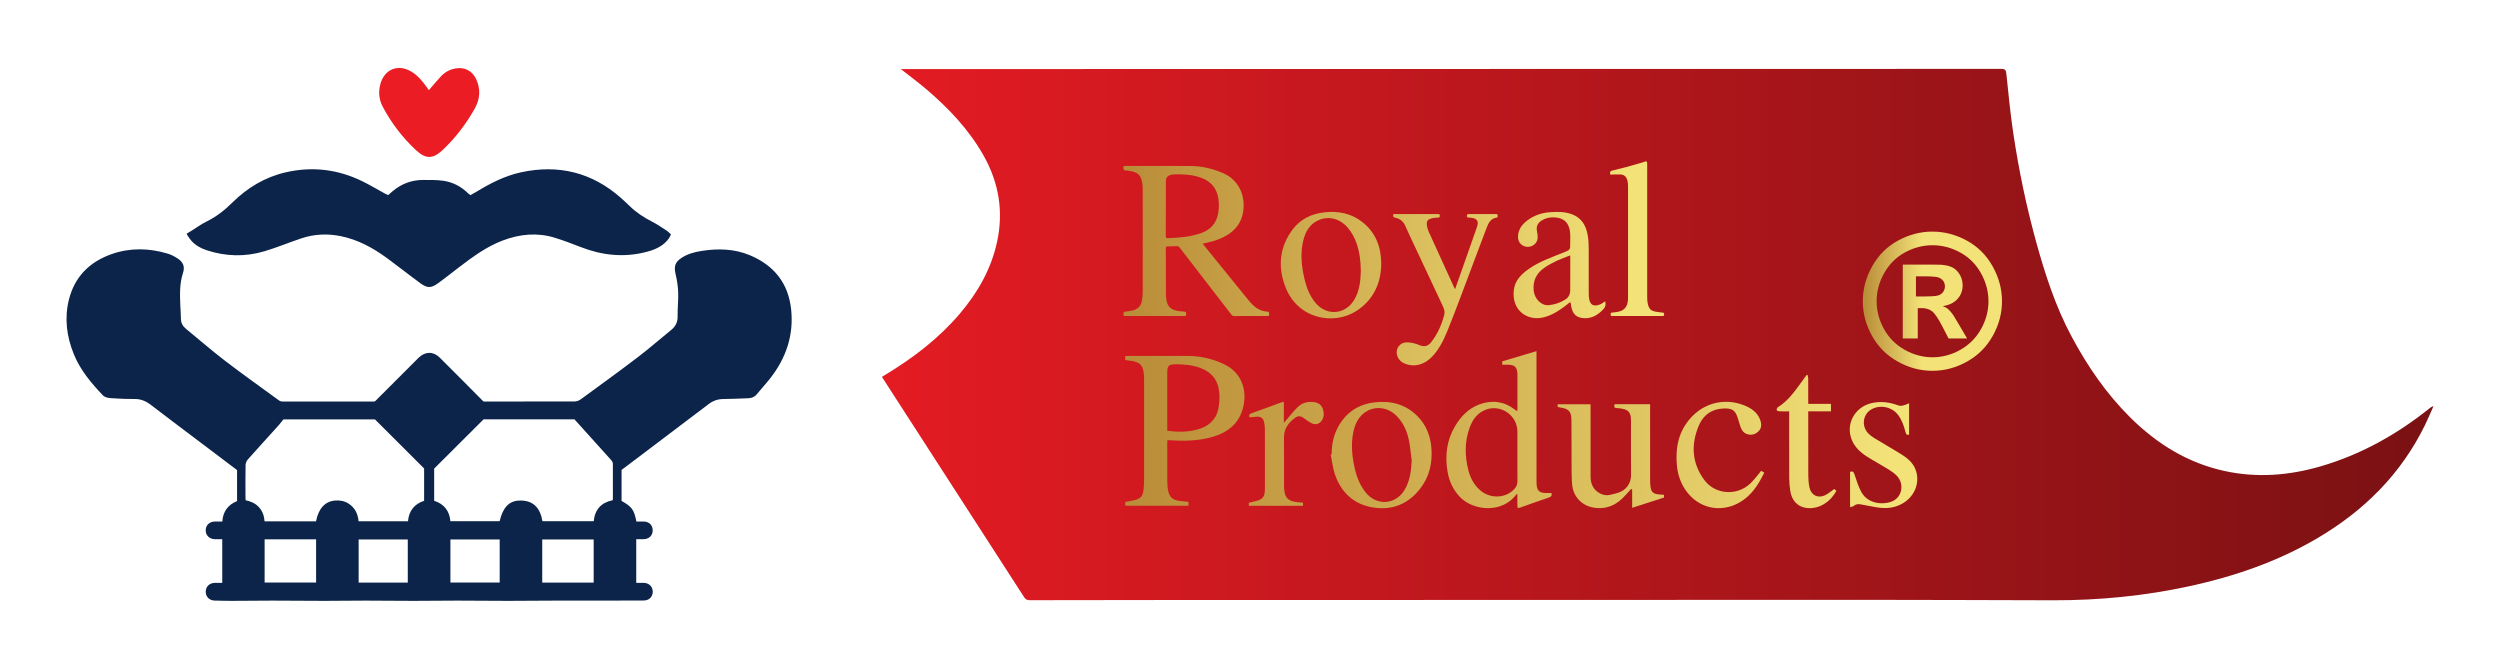 <?xml version="1.0" encoding="utf-8"?>
<!-- Generator: Adobe Illustrator 27.1.1, SVG Export Plug-In . SVG Version: 6.00 Build 0)  -->
<svg version="1.1" id="Layer_1" xmlns="http://www.w3.org/2000/svg" xmlns:xlink="http://www.w3.org/1999/xlink" x="0px" y="0px"
	 viewBox="0 0 2097 561" style="enable-background:new 0 0 2097 561;" xml:space="preserve">
<style type="text/css">
	.st0{opacity:0;fill:#FFFFFF;}
	.st1{fill:url(#SVGID_1_);}
	.st2{fill:#0C244A;}
	.st3{fill:#EC1C24;}
	.st4{fill:url(#SVGID_00000121985770530100222180000007915108138214360197_);}
	.st5{fill:url(#SVGID_00000041274235522571910780000004342484447866250678_);}
	.st6{fill:url(#SVGID_00000152962322784980908620000009072806220733339824_);}
	.st7{fill:url(#SVGID_00000022530745052244201670000005922386130281417149_);}
	.st8{fill:url(#SVGID_00000079447791429187315720000011930523780963456675_);}
	.st9{fill:url(#SVGID_00000073715584063841373480000004296004664113401498_);}
	.st10{fill:url(#SVGID_00000003075185257088504630000001484023111499580350_);}
	.st11{fill:url(#SVGID_00000023240431927465413580000017446708090076996000_);}
	.st12{fill:url(#SVGID_00000002385975684451948600000007721623142697215116_);}
	.st13{fill:url(#SVGID_00000041974638308323331480000013479575111063971751_);}
	.st14{fill:url(#SVGID_00000178904070624911086920000016262213459213814957_);}
	.st15{fill:url(#SVGID_00000137104999201059466850000016459075203421069454_);}
	.st16{fill:url(#SVGID_00000036217999765695652180000014351276204069341086_);}
	.st17{fill:url(#SVGID_00000178883515679531960600000004582998342025245355_);}
</style>
<rect class="st0" width="2097" height="561"/>
<g>
	<linearGradient id="SVGID_1_" gradientUnits="userSpaceOnUse" x1="739.793" y1="280.652" x2="2041.19" y2="280.652">
		<stop  offset="0" style="stop-color:#E41B23"/>
		<stop  offset="1" style="stop-color:#7A1113"/>
	</linearGradient>
	<path class="st1" d="M755.62,57.93c1.55,0,2.59,0,3.63,0c306.45-0.02,612.9-0.04,919.35-0.15c3.4,0,4.02,1.01,4.35,4.26
		c1.71,16.8,3.37,33.62,5.88,50.31c4.59,30.55,10.88,60.79,19.11,90.59c7.52,27.23,16.19,54.07,29.57,79.09
		c13.43,25.12,29.4,48.48,49.79,68.58c22.25,21.93,47.97,37.82,78.85,44.51c26.88,5.82,53.45,3.78,79.67-3.75
		c34.01-9.78,64.29-26.69,91.84-48.69c0.97-0.78,1.94-1.57,3.53-1.96c-2.34,5.22-4.52,10.52-7.03,15.66
		c-20.22,41.43-51.52,72.37-91.01,95.45c-33.11,19.35-68.9,31.65-106.21,39.78c-37.8,8.24-76.08,12-114.76,11.91
		c-52.39-0.12-104.78-0.35-157.18-0.37c-99.43-0.03-198.87,0.06-298.3,0.09c-96.76,0.03-193.51,0.03-290.27,0.06
		c-37.5,0.01-75,0.07-112.5,0.15c-2.06,0-3.48-0.36-4.75-2.33c-39.41-61.14-78.9-122.23-118.37-183.33
		c-0.29-0.45-0.56-0.9-1.02-1.66c1-0.63,1.94-1.24,2.9-1.82c23.24-14.02,44.63-30.32,62.31-51.09
		c15.05-17.68,26.35-37.35,31.33-60.27c5.59-25.71,1.49-49.9-11.43-72.69c-12.37-21.81-29.35-39.67-48.33-55.76
		C769.98,68.91,763.01,63.75,755.62,57.93z"/>
	<g>
		<path class="st2" d="M198.85,420.33c0-8.88,0-17.5,0-26.02c-12.1-9.14-24.06-18.17-36.03-27.21c-12.11-9.15-24.27-18.24-36.3-27.5
			c-4.15-3.2-8.51-5-13.85-4.94c-6.7,0.07-13.41-0.23-20.09-0.72c-2.14-0.16-4.83-0.81-6.21-2.25
			c-9.89-10.38-19.11-21.33-24.55-34.84c-5.96-14.79-7.9-30.09-3.98-45.65c4.85-19.27,17.53-31.72,36-38.14
			c15.47-5.38,31.24-5.01,46.86-0.31c2.83,0.85,5.56,2.29,8.06,3.9c4.96,3.19,6.52,6.94,4.69,12.49c-2.86,8.7-2.56,17.56-2.22,26.47
			c0.15,3.88,0.51,7.75,0.52,11.63c0.01,3.68,1.56,6.37,4.32,8.64c10.93,8.94,21.58,18.25,32.79,26.82
			c14.92,11.42,30.25,22.3,45.44,33.37c0.65,0.47,1.62,0.71,2.45,0.71c25.6,0.03,51.2,0.02,76.8,0.01c0.26,0,0.52-0.06,0.98-0.12
			c7.76-7.76,15.62-15.61,23.48-23.47c4.37-4.37,8.72-8.76,13.11-13.11c5.38-5.33,12.25-5.54,17.65-0.2
			c12.04,11.92,23.93,24,35.89,36.01c0.25,0.25,0.52,0.47,1.01,0.91c0.76,0,1.72,0,2.68,0c24.54,0,49.08,0.03,73.62-0.07
			c1.69-0.01,3.64-0.68,5.01-1.68c16.11-11.75,32.26-23.45,48.12-35.52c9.47-7.21,18.41-15.13,27.69-22.6
			c3.77-3.04,5.7-6.57,5.6-11.58c-0.13-6.69,0.71-13.41,0.48-20.09c-0.18-5.15-1.01-10.34-2.19-15.37c-1.49-6.39-0.47-10.02,5-13.61
			c5.13-3.37,10.92-4.88,16.88-5.82c13.84-2.18,27.54-1.81,40.6,3.69c20,8.42,32.03,23.26,34.42,45.13
			c2.38,21.75-4.17,40.95-17.49,58c-3.64,4.65-7.66,9.01-11.43,13.56c-1.91,2.3-4.35,3.13-7.22,3.21
			c-6.88,0.19-13.75,0.62-20.63,0.65c-4.72,0.02-8.72,1.44-12.46,4.29c-17.97,13.69-36.03,27.28-54.05,40.9
			c-6.26,4.73-12.53,9.45-18.93,14.28c0,8.6,0,17.31,0,25.97c8.58,4.92,10.46,7.17,12.44,17.29c1.92,0,3.92-0.02,5.92,0
			c4.7,0.05,7.77,3.05,7.75,7.52c-0.02,4.28-3.13,7.24-7.69,7.32c-1.93,0.03-3.86,0.01-6.11,0.01c0,12.16,0,24.09,0,36.63
			c2.16,0,4.41-0.08,6.65,0.02c3.7,0.16,6.51,2.61,7.07,6.01c0.59,3.59-1.05,6.9-4.35,8.19c-1.34,0.52-2.92,0.6-4.4,0.61
			c-23.65,0.04-47.3,0-70.95,0.04c-13.86,0.02-27.71,0.22-41.57,0.22c-14.12,0-28.24-0.21-42.36-0.21
			c-12.35,0-24.71,0.21-37.06,0.21c-13.41,0-26.83-0.2-40.24-0.21c-11.47,0-22.94,0.22-34.41,0.21c-14.47-0.01-28.95-0.2-43.42-0.21
			c-11.47-0.01-22.94,0.18-34.42,0.21c-4.76,0.01-9.53-0.12-14.29-0.25c-4.32-0.12-7.38-3.22-7.38-7.39c0-4.18,3.02-7.27,7.36-7.44
			c2.09-0.08,4.19-0.01,6.51-0.01c0-12.31,0-24.24,0-36.63c-2.12,0-4.11,0.02-6.1,0c-4.62-0.07-7.83-3.2-7.77-7.55
			c0.06-4.28,3.19-7.24,7.75-7.29c2-0.02,4.01,0,6.17,0C187.06,428.92,191.33,423.34,198.85,420.33z M481.88,351.76
			c-25.23,0-50.81,0-76.28,0c-13.7,13.66-27.3,27.22-41.42,41.3c0,8.29,0,17.6,0,27c8.41,2.71,12.82,8.54,13.61,17.1
			c13.97,0,27.67,0,41.3,0c2.66-11.21,7.68-16.82,16.03-17.26c12.04-0.64,18.05,6.1,19.87,17.3c14.42,0,28.66,0,43.01,0
			c1.01-9.9,6.42-15.7,15.82-17.59c0.14-0.52,0.26-0.77,0.26-1.02c0.02-9.88,0.06-19.76-0.01-29.65c-0.01-0.94-0.56-2.06-1.21-2.79
			C502.63,374.74,492.35,363.37,481.88,351.76z M265.07,437.27c2.15-10.92,7.71-16.82,16.22-17.44c4.08-0.3,7.91,0.47,11.35,2.76
			c5.22,3.47,7.6,8.59,8.15,14.67c13.91,0,27.56,0,41.43,0c0.75-8.72,5.25-14.48,13.53-17.19c0-9.54,0-18.93,0-27.11
			c-14.23-14.21-27.75-27.71-41.23-41.17c-25.71,0-51.28,0-76.79,0c-1.47,1.81-2.79,3.59-4.26,5.22c-8.56,9.5-17.2,18.93-25.68,28.5
			c-1.04,1.18-1.77,3.07-1.8,4.64c-0.17,8.91-0.09,17.82-0.08,26.73c0,0.86,0.08,1.72,0.14,2.77c4.35,0.86,8.17,2.53,11.14,5.78
			c3.04,3.32,4.38,7.34,4.74,11.84C236.43,437.27,250.69,437.27,265.07,437.27z M454.83,488.69c14.46,0,28.7,0,43.14,0
			c0-12.11,0-24.13,0-36.21c-14.46,0-28.7,0-43.14,0C454.83,464.55,454.83,476.42,454.83,488.69z M221.96,452.41
			c0,12.23,0,24.16,0,36.22c14.54,0,28.85,0,43.18,0c0-12.2,0-24.15,0-36.22C250.7,452.41,236.51,452.41,221.96,452.41z
			 M377.81,488.61c13.94,0,27.61,0,41.32,0c0-12.21,0-24.14,0-36.12c-13.89,0-27.5,0-41.32,0
			C377.81,464.58,377.81,476.44,377.81,488.61z M342.04,488.69c0-12.31,0-24.24,0-36.19c-13.91,0-27.52,0-41.21,0
			c0,12.17,0,24.1,0,36.19C314.67,488.69,328.28,488.69,342.04,488.69z"/>
		<path class="st2" d="M156.54,196.01c1.21-0.72,2.44-1.43,3.64-2.17c4.34-2.7,8.49-5.79,13.06-8.02
			c8.14-3.97,15.07-9.41,21.45-15.72c12.62-12.48,27.25-21.41,44.7-25.49c22.86-5.34,44.7-2.53,65.59,7.95
			c5.99,3,11.75,6.44,17.63,9.66c0.9,0.5,1.85,0.91,2.98,1.45c1.35-1.19,2.57-2.31,3.84-3.37c7.31-6.12,15.75-9.32,25.27-9.35
			c5.67-0.02,11.4-0.11,16.99,0.66c8.05,1.11,15.08,4.77,20.93,10.53c0.49,0.49,1.08,0.87,1.92,1.54c1.49-0.82,3.04-1.58,4.51-2.48
			c11.94-7.34,24.38-13.73,38.13-16.7c31.29-6.74,59.3,0.09,83.5,21.37c2.58,2.27,5.08,4.64,7.55,7.04
			c5.5,5.34,11.78,9.47,18.6,12.95c4.38,2.24,8.46,5.08,12.61,7.75c1.15,0.74,2.07,1.85,3.34,3.01c-0.55,1.14-0.9,2.21-1.52,3.1
			c-4.75,6.81-11.88,9.76-19.52,11.71c-18.71,4.76-36.9,2.76-54.74-4.24c-7.06-2.77-14.17-5.44-21.4-7.7
			c-14.83-4.63-29.46-3.21-43.83,2.21c-13.73,5.18-25.36,13.81-36.88,22.58c-5.76,4.38-11.39,8.94-17.25,13.17
			c-6.05,4.37-9.1,4.45-15.13,0.06c-9.34-6.8-18.38-14.03-27.7-20.86c-11.84-8.67-24.51-15.67-39.13-18.59
			c-11.15-2.23-22.15-1.72-32.91,1.88c-10.45,3.5-20.66,7.78-31.21,10.9c-16.06,4.74-32.25,4.31-48.21-0.93
			c-5.01-1.65-9.55-4.17-13.06-8.23c-1.13-1.31-2.04-2.81-3.05-4.23C157,196.99,156.77,196.5,156.54,196.01z"/>
		<path class="st3" d="M359.75,75.6c3.61-4.15,6.83-8.1,10.33-11.79c3.3-3.46,7.42-5.64,12.2-6.44c7.41-1.24,13.75,1.99,16.99,8.76
			c4.06,8.46,3.45,16.92-1.03,24.89c-7.21,12.83-16.06,24.51-26.76,34.63c-8.31,7.86-14.29,8.02-22.6,0.27
			c-11.29-10.53-20.62-22.72-27.85-36.4c-3.2-6.05-3.81-12.59-1.91-19.27c3.51-12.29,14.8-16.78,25.81-10.26
			c5.62,3.32,9.55,8.29,13.27,13.47C358.71,74.17,359.22,74.87,359.75,75.6z"/>
	</g>
	<g>
		<g>
			
				<linearGradient id="SVGID_00000030457642049207373240000001309897058930673299_" gradientUnits="userSpaceOnUse" x1="944.882" y1="202.119" x2="1367.798" y2="202.119">
				<stop  offset="8.333333e-03" style="stop-color:#BA8D38"/>
				<stop  offset="1" style="stop-color:#F2E278"/>
			</linearGradient>
			<path style="fill:url(#SVGID_00000030457642049207373240000001309897058930673299_);" d="M1008.77,204.37
				c4.51,5.58,8.75,10.82,12.99,16.06c8.5,10.48,17.03,20.95,25.52,31.45c4.12,5.1,8.82,9.18,15.79,9.51
				c1.69,0.08,1.39,1.25,1.47,2.34c0.09,1.3-0.67,1.34-1.62,1.34c-9.27-0.01-18.53-0.04-27.8,0.03c-1.37,0.01-1.92-0.78-2.59-1.65
				c-11.27-14.6-22.54-29.2-33.81-43.8c-3.02-3.91-6.07-7.81-9.04-11.76c-0.78-1.03-1.58-1.54-2.94-1.44
				c-2.35,0.19-4.71,0.2-7.06,0.22c-1.22,0.01-1.83,0.33-1.82,1.74c0.06,13.27,0.03,26.54,0.12,39.82c0.01,1.78,0.41,3.59,0.85,5.33
				c1.2,4.69,4.77,6.54,9.15,7.25c1.78,0.29,3.58,0.49,5.38,0.57c1.65,0.07,1.51,1.1,1.58,2.25c0.08,1.44-0.74,1.43-1.77,1.43
				c-16.34-0.01-32.67-0.01-49.01,0c-0.98,0-1.86,0.09-1.84-1.38c0.01-1.33,0.13-2.28,1.79-2.36c2.27-0.1,4.52-0.47,6.71-1.13
				c3.79-1.15,6.17-3.55,6.91-7.52c0.46-2.48,0.77-4.96,0.77-7.48c0-29.06,0.01-58.11-0.01-87.17c0-1.25-0.12-2.51-0.28-3.75
				c-0.97-7.31-3.58-9.9-10.93-10.88c-1.01-0.14-2.02-0.4-3.03-0.4c-1.81,0-1.92-1.05-1.92-2.47c0-1.74,1.19-1.32,2.11-1.32
				c18.06-0.01,36.13-0.06,54.19,0.04c9.61,0.06,18.81,2.24,27.58,6.13c11.1,4.91,17.36,15.53,16.93,27.99
				c-0.44,13.07-7.36,21.39-18.88,26.49C1019.42,201.98,1014.33,203.24,1008.77,204.37z M989.39,146.23
				c-2.27,0.02-4.55-0.14-6.8,0.34c-3.06,0.66-4.66,2.25-4.67,5.3c-0.07,15.46-0.04,30.92-0.07,46.38c0,1.09,0.3,1.55,1.47,1.51
				c9.51-0.28,18.94-1.04,28.01-4.18c7.89-2.74,12.87-8.02,14.43-16.41c0.74-3.99,0.81-8,0.3-11.94
				c-1.08-8.33-5.44-14.35-13.33-17.64C1002.53,147.02,996.02,146.31,989.39,146.23z"/>
			
				<linearGradient id="SVGID_00000088102959998143341170000009631268779928654496_" gradientUnits="userSpaceOnUse" x1="944.882" y1="222.33" x2="1367.798" y2="222.33">
				<stop  offset="8.333333e-03" style="stop-color:#BA8D38"/>
				<stop  offset="1" style="stop-color:#F2E278"/>
			</linearGradient>
			<path style="fill:url(#SVGID_00000088102959998143341170000009631268779928654496_);" d="M1346.45,252.73
				c0.87,3.39-0.3,5.54-2.48,7.62c-4.06,3.89-8.5,6.6-14.33,6.56c-6.77-0.05-10.34-2.9-11.63-9.54c-0.24-1.22-0.42-2.46-0.62-3.69
				c-1.01-0.22-1.44,0.6-2.01,1.05c-6.07,4.75-12.31,9.22-19.9,11.29c-14.21,3.88-27.78-5.62-25.69-22.82
				c0.97-7.98,6.21-13.15,12.37-17.5c8.93-6.31,19.22-9.82,29.24-13.85c5.7-2.29,5.79-2.21,5.71-8.23
				c-0.04-3.52,0.28-7.05-0.4-10.56c-1.68-8.57-7.69-10.87-14.5-10.74c-3.25,0.06-6.37,0.91-9.15,2.69
				c-3.03,1.95-4.57,4.64-3.93,8.37c0.3,1.78,0.58,3.57,0.66,5.37c0.19,4.52-3.43,8.19-8.06,8.3c-4.65,0.11-8.36-3.36-8.44-7.92
				c-0.11-6.03,2.9-10.41,7.45-13.95c5.69-4.43,12.25-6.65,19.34-7.18c6.27-0.47,12.58-0.5,18.6,1.79
				c7.86,2.99,11.55,9.2,13.01,17.1c0.74,4.03,0.92,8.1,0.92,12.19c-0.01,12.09-0.01,24.18,0.01,36.27c0,1.96,0.01,3.9,0.44,5.85
				c0.95,4.34,3.39,5.86,7.71,4.62C1342.8,255.23,1344.58,254.13,1346.45,252.73z M1317.14,214.23
				c-7.77,2.81-15.12,5.79-21.73,10.37c-6.7,4.65-9.79,10.91-8.96,19.14c0.71,7.02,6.5,12.85,12.73,12.23
				c4.87-0.49,9.46-2.01,13.66-4.64c2.84-1.79,4.2-4.35,4.26-7.63c0.05-3.21,0.04-6.43,0.04-9.64
				C1317.14,227.55,1317.14,221.05,1317.14,214.23z"/>
			
				<linearGradient id="SVGID_00000160171569673993607160000018102618020723561612_" gradientUnits="userSpaceOnUse" x1="944.882" y1="222.409" x2="1367.798" y2="222.409">
				<stop  offset="8.333333e-03" style="stop-color:#BA8D38"/>
				<stop  offset="1" style="stop-color:#F2E278"/>
			</linearGradient>
			<path style="fill:url(#SVGID_00000160171569673993607160000018102618020723561612_);" d="M1158.6,221.25
				c-0.25,16.68-6.67,30.4-20.99,39.66c-18.44,11.93-49.19,7.28-59.65-20.82c-6.25-16.78-4.64-33.09,6.38-47.69
				c6.52-8.64,15.72-13.07,26.36-14.27c11.71-1.33,22.73,0.73,32.17,8.23C1154.02,195.2,1158.48,207.18,1158.6,221.25z
				 M1141.45,227.43c-0.1-4.38-0.29-8.14-0.83-11.87c-1.27-8.74-3.95-16.93-9.57-23.92c-6.4-7.95-15.87-10.75-24.56-7.18
				c-7.86,3.23-11.56,9.85-13.39,17.62c-2.54,10.78-1.35,21.53,1.15,32.14c1.72,7.3,4.45,14.23,9.38,20.03
				c9.36,11,24.86,9.67,32.27-2.73C1140.46,243.9,1141.24,235.42,1141.45,227.43z"/>
			
				<linearGradient id="SVGID_00000157281779528390243670000012197425200734162574_" gradientUnits="userSpaceOnUse" x1="944.882" y1="243.007" x2="1367.798" y2="243.007">
				<stop  offset="8.333333e-03" style="stop-color:#BA8D38"/>
				<stop  offset="1" style="stop-color:#F2E278"/>
			</linearGradient>
			<path style="fill:url(#SVGID_00000157281779528390243670000012197425200734162574_);" d="M1220.55,242.5
				c2.18-6.19,4.24-11.99,6.28-17.8c4.02-11.45,8.02-22.91,12.07-34.35c1.64-4.63,0.28-6.96-4.62-7.68
				c-0.77-0.11-1.57-0.17-2.35-0.15c-1.15,0.04-1.48-0.51-1.48-1.58c0-1.02,0.42-1.38,1.4-1.38c7.7,0.02,15.39,0.01,23.09,0
				c0.85,0,1.39,0.24,1.26,1.2c-0.09,0.69,0.38,1.64-0.89,1.81c-4.78,0.65-6.68,4.23-8.18,8.15c-3.29,8.63-6.5,17.3-9.8,25.93
				c-7.79,20.33-15.06,40.86-23.29,61.01c-3.21,7.85-6.98,15.45-12.96,21.68c-6.32,6.58-14.78,8.83-22.26,5.86
				c-3.61-1.43-6.21-3.82-7.11-7.82c-1.14-5.11,2.64-10.07,7.93-10.2c3.92-0.09,7.64,0.94,11.19,2.41c3.96,1.65,7.09,0.67,9.59-2.5
				c5.37-6.81,8.8-14.59,11-22.93c0.67-2.54-0.05-4.96-1.14-7.29c-7.73-16.45-15.46-32.9-23.17-49.36
				c-2.79-5.96-5.65-11.89-8.29-17.92c-1.69-3.85-4.45-6.18-8.5-7c-1.15-0.23-1.85-0.55-1.76-1.93c0.1-1.64,1.28-1.09,2.07-1.1
				c11.7-0.03,23.4-0.02,35.1-0.02c1.03,0,2-0.17,1.99,1.48c-0.01,1.63-1.01,1.47-2.02,1.5c-2.13,0.07-4.23,0.3-6.22,1.09
				c-1.79,0.7-2.73,1.95-2.7,3.96c0.04,2.66,0.86,5.11,1.93,7.46c7.03,15.48,14.1,30.94,21.16,46.4
				C1219.95,241.67,1220.11,241.85,1220.55,242.5z"/>
			
				<linearGradient id="SVGID_00000016779716471960087020000016817113247185924486_" gradientUnits="userSpaceOnUse" x1="944.882" y1="200.209" x2="1367.798" y2="200.209">
				<stop  offset="8.333333e-03" style="stop-color:#BA8D38"/>
				<stop  offset="1" style="stop-color:#F2E278"/>
			</linearGradient>
			<path style="fill:url(#SVGID_00000016779716471960087020000016817113247185924486_);" d="M1381.66,194.52
				c0,18.14-0.01,36.27,0.01,54.41c0,1.56,0.02,3.15,0.28,4.69c1,5.78,2.78,7.4,8.62,8.1c1.25,0.15,2.49,0.42,3.74,0.43
				c1.25,0.01,1.58,0.52,1.58,1.7c0,1.41-0.91,1.2-1.75,1.2c-13.82,0-27.64,0-41.46,0c-0.87,0-1.71,0.13-1.71-1.25
				c0-1.24,0.44-1.64,1.63-1.66c1.17-0.02,2.33-0.28,3.5-0.43c5.82-0.76,8.82-3.82,9.41-9.65c0.09-0.86,0.09-1.73,0.09-2.59
				c0-30.94,0-61.87,0.01-92.81c0-1.89-0.1-3.77-0.65-5.59c-0.95-3.13-2.66-4.57-5.94-4.74c-2.03-0.11-4.08,0.09-6.12,0.01
				c-0.81-0.03-2.08,1.01-2.34-0.87c-0.23-1.65,0.59-2.1,2-2.44c7.69-1.83,15.34-3.82,22.91-6.14c1.27-0.39,2.6-0.65,3.81-1.18
				c2-0.88,2.4-0.12,2.4,1.8C1381.64,156.52,1381.66,175.52,1381.66,194.52z"/>
		</g>
	</g>
	<g>
		<g>
			
				<linearGradient id="SVGID_00000009578429933894464800000003481068459519020967_" gradientUnits="userSpaceOnUse" x1="943.157" y1="361.382" x2="1587.053" y2="361.382">
				<stop  offset="8.333333e-03" style="stop-color:#BA8D38"/>
				<stop  offset="1" style="stop-color:#F2E278"/>
			</linearGradient>
			<path style="fill:url(#SVGID_00000009578429933894464800000003481068459519020967_);" d="M943.83,301.99c0-1.22,0-2.21,0-3.34
				c0.78-0.05,1.47-0.12,2.16-0.12c16.88,0,33.76-0.03,50.65,0.03c10.5,0.04,20.52,2.43,30.01,6.88
				c12.78,5.99,19.1,18.55,16.73,33.1c-2.44,14.94-11.77,23.55-25.77,27.74c-10.89,3.26-22.06,3.77-33.33,3.16
				c-1.63-0.09-3.26-0.17-5.04-0.26c-0.06,0.89-0.13,1.57-0.14,2.25c-0.01,10.68-0.05,21.36,0.03,32.04
				c0.02,2.73,0.16,5.52,0.72,8.18c1.12,5.38,3.81,7.73,9.26,8.49c2.55,0.36,5.11,0.57,7.76,0.85c0,1.12,0,2.11,0,3.23
				c-17.7,0-35.32,0-53.04,0c0-1.13,0-2.13,0-3.2c2.51-0.47,4.99-0.82,7.41-1.41c5.66-1.37,7.38-3.3,7.97-8.97
				c0.29-2.81,0.47-5.64,0.47-8.46c0.03-27.95,0.03-55.91,0.01-83.86c0-1.72-0.08-3.46-0.28-5.17c-0.83-6.86-3.34-9.38-10.25-10.4
				C947.38,302.51,945.62,302.25,943.83,301.99z M979.09,361.35c8.67,1.13,16.94,1.16,25.09-1.02c9.09-2.43,15.67-7.77,17.71-17.23
				c0.97-4.53,1.23-9.38,0.82-14c-0.87-9.7-5.92-16.63-15.21-20.24c-6.7-2.6-13.68-3.25-20.77-3.31c-6.59-0.05-7.63,0.97-7.64,7.61
				c-0.01,15.23,0,30.47,0,45.7C979.09,359.64,979.09,360.41,979.09,361.35z"/>
			
				<linearGradient id="SVGID_00000159441754151379975490000013680164407011296905_" gradientUnits="userSpaceOnUse" x1="943.157" y1="360.397" x2="1587.053" y2="360.397">
				<stop  offset="8.333333e-03" style="stop-color:#BA8D38"/>
				<stop  offset="1" style="stop-color:#F2E278"/>
			</linearGradient>
			<path style="fill:url(#SVGID_00000159441754151379975490000013680164407011296905_);" d="M1301.35,413.51
				c0.66,2.22-0.13,3.11-2.1,3.77c-7.94,2.67-15.81,5.53-23.71,8.33c-2.52,0.89-2.73,0.74-2.75-2.05c-0.01-2.98-0.02-5.97-0.05-8.95
				c0-0.11-0.16-0.22-0.28-0.39c-0.16,0.14-0.35,0.25-0.47,0.41c-11.97,16.32-36.11,13.8-47.11,2.52
				c-5.91-6.06-9.3-13.34-10.69-21.55c-2.28-13.41-0.71-26.28,6.33-38.14c4.88-8.22,11.32-14.95,20.5-18.29
				c10.44-3.8,20.36-2.61,29.39,4.18c0.63,0.47,1.26,0.93,1.89,1.39c0.04,0.03,0.14-0.01,0.4-0.04c0.04-0.63,0.1-1.3,0.11-1.96
				c0.01-9.03,0-18.06,0-27.09c0-0.86,0.01-1.73-0.04-2.59c-0.32-4.99-2.23-6.89-7.19-7.11c-1.79-0.08-3.58-0.01-5.49-0.01
				c0-1.09,0-1.99,0-2.86c9.49-2.82,18.9-5.62,28.72-8.54c0,1.33,0,2.31,0,3.3c0,34.78,0,69.56,0.01,104.35
				c0,1.65-0.03,3.31,0.14,4.94c0.45,4.3,2.36,6.11,6.69,6.36C1297.5,413.6,1299.38,413.51,1301.35,413.51z M1272.79,382.51
				c0-6.91,0.04-13.82-0.01-20.73c-0.09-13.32-13.8-22.84-26.29-18.22c-7.28,2.69-11.36,8.47-13.85,15.39
				c-4.16,11.57-3.97,23.39-1.05,35.2c1.61,6.51,4.63,12.3,9.7,16.87c8.38,7.54,21.53,7.18,28.9-0.77c1.71-1.85,2.69-3.9,2.64-6.55
				C1272.72,396.65,1272.79,389.58,1272.79,382.51z"/>
			
				<linearGradient id="SVGID_00000145045718703722939930000002334797024644776634_" gradientUnits="userSpaceOnUse" x1="943.157" y1="382.652" x2="1587.053" y2="382.652">
				<stop  offset="8.333333e-03" style="stop-color:#BA8D38"/>
				<stop  offset="1" style="stop-color:#F2E278"/>
			</linearGradient>
			<path style="fill:url(#SVGID_00000145045718703722939930000002334797024644776634_);" d="M1306.65,341.38
				c-0.07-0.41-0.15-0.71-0.16-1.01c-0.01-0.38,0.06-0.75,0.1-1.29c9.16,0,18.21,0,27.58,0c0,0.96,0,1.87,0,2.79
				c0,19.31-0.03,38.63,0.02,57.94c0.01,6.16,2.29,11.18,8.01,14.13c2.57,1.33,5.34,1.82,8.22,1.16c2.29-0.52,4.59-1.02,6.81-1.75
				c6.51-2.12,11.06-7.31,10.93-15.7c-0.23-14.21-0.06-28.42-0.07-42.63c0-1.49,0.02-2.99-0.11-4.47c-0.36-4.38-2.27-6.63-6.45-7.53
				c-1.6-0.35-3.25-0.69-4.88-0.68c-2.37,0.02-3.13-0.89-2.35-3.27c9.82,0,19.67,0,29.8,0c0,0.99,0,1.91,0,2.82
				c0,20.57-0.01,41.14,0.02,61.71c0,1.72,0.12,3.46,0.39,5.15c0.61,3.74,2.21,5.3,5.97,5.86c1.69,0.25,3.42,0.3,5.29,0.45
				c0,0.82,0,1.63,0,2.28c-8.85,2.85-17.59,5.68-26.71,8.62c0-5.28,0-10.3,0-15.32c-0.28-0.17-0.57-0.34-0.85-0.51
				c-2.6,2.79-5.05,5.73-7.82,8.33c-6.42,6.03-14.04,8.71-22.87,7.47c-10.62-1.49-18.05-9.24-18.87-19.99
				c-0.41-5.31-0.39-10.66-0.42-15.99c-0.07-12.64,0.04-25.28-0.13-37.92c-0.09-6.9-2.34-9.18-9.15-10.17
				C1308.19,341.74,1307.43,341.54,1306.65,341.38z"/>
			
				<linearGradient id="SVGID_00000170271931803959278540000015777343830598079127_" gradientUnits="userSpaceOnUse" x1="943.157" y1="381.704" x2="1587.053" y2="381.704">
				<stop  offset="8.333333e-03" style="stop-color:#BA8D38"/>
				<stop  offset="1" style="stop-color:#F2E278"/>
			</linearGradient>
			<path style="fill:url(#SVGID_00000170271931803959278540000015777343830598079127_);" d="M1116.94,381.23
				c0.04-8.21,1.58-16.09,5.56-23.32c6.45-11.73,16.44-18.55,29.67-20.3c13.84-1.82,26.41,1.15,36.6,11.27
				c7.44,7.39,11.08,16.55,11.89,26.93c1.01,12.85-1.79,24.62-9.99,34.79c-10.15,12.6-23.48,17.66-39.26,15.02
				c-15.85-2.64-26.29-12.38-31.55-27.37c-1.89-5.39-2.47-11.25-3.64-16.9C1116.46,381.32,1116.7,381.27,1116.94,381.23z
				 M1184.13,386.22c-0.77-5.73-1.23-11.53-2.39-17.18c-1.62-7.87-4.96-15.02-10.84-20.72c-6.67-6.46-16.57-7.91-24.31-3.49
				c-6.85,3.92-9.95,10.45-11.47,17.8c-2.02,9.78-1.05,19.55,1,29.17c1.66,7.78,4.46,15.19,9.57,21.48
				c9.06,11.16,24.8,10.14,32.31-2.12C1182.68,403.53,1183.69,395.02,1184.13,386.22z"/>
			
				<linearGradient id="SVGID_00000122711341752731670630000000881658889733359546_" gradientUnits="userSpaceOnUse" x1="943.157" y1="381.651" x2="1587.053" y2="381.651">
				<stop  offset="8.333333e-03" style="stop-color:#BA8D38"/>
				<stop  offset="1" style="stop-color:#F2E278"/>
			</linearGradient>
			<path style="fill:url(#SVGID_00000122711341752731670630000000881658889733359546_);" d="M1477.24,394.88
				c0.93,0.56,1.72,1.03,2.61,1.57c-5.03,10.34-11,19.69-21.35,25.36c-15.96,8.73-34.3,4.32-44.63-10.69
				c-4.43-6.43-6.72-13.6-7.34-21.31c-0.99-12.26,0.59-24.01,7.77-34.39c12.15-17.57,31.76-22.13,48.63-15.46
				c5.86,2.32,11.09,5.77,13.44,12.05c1.32,3.52,1.53,7.19-1.62,10.03c-2.83,2.55-6.19,3.35-9.83,1.89
				c-2.76-1.11-4.17-3.49-5.09-6.15c-0.82-2.37-1.46-4.79-2.22-7.18c-2.16-6.7-4.77-8.27-12.19-7.95
				c-9.89,0.42-16.84,5.63-20.53,14.46c-6.68,15.95-5.74,31.58,4.79,45.65c9.01,12.05,26.88,13.33,38.02,3.22
				c2.88-2.61,5.22-5.83,7.79-8.78C1476.1,396.5,1476.61,395.72,1477.24,394.88z"/>
			
				<linearGradient id="SVGID_00000064326992365491953210000007736881274128120710_" gradientUnits="userSpaceOnUse" x1="943.157" y1="381.677" x2="1587.053" y2="381.677">
				<stop  offset="8.333333e-03" style="stop-color:#BA8D38"/>
				<stop  offset="1" style="stop-color:#F2E278"/>
			</linearGradient>
			<path style="fill:url(#SVGID_00000064326992365491953210000007736881274128120710_);" d="M1551.84,425.38
				c0-10.22,0-19.92,0-29.57c2.44-0.92,3.07,0.26,3.76,2.32c1.69,5.02,3.24,10.21,5.81,14.78c5.96,10.58,19.69,10.65,26.56,7.24
				c7.52-3.73,9.31-14.12,3.39-20.73c-2.05-2.28-4.74-4.09-7.37-5.73c-5.86-3.64-11.96-6.89-17.78-10.58
				c-5.42-3.44-10.17-7.69-12.78-13.77c-5.7-13.28,2.19-28,16.56-31.23c6.79-1.53,13.39-0.92,19.94,1.13
				c1.34,0.42,2.67,1.08,4.04,1.18c1.21,0.09,2.48-0.35,3.69-0.69c1.04-0.3,2.02-0.79,3.68-1.45c0,9.14,0,17.58,0,26.22
				c-1.74,0.76-2.53-0.15-3.04-2.14c-1.31-5.1-2.98-10.07-6.22-14.35c-5.06-6.7-14.86-8.78-22.23-4.71
				c-7.18,3.97-8.72,13.76-2.97,20.01c1.67,1.81,3.81,3.27,5.93,4.56c7.69,4.71,15.56,9.12,23.18,13.95
				c5.75,3.65,10.34,8.41,11.77,15.48c2.32,11.42-4.4,22.61-16.17,27.04c-7.48,2.82-14.96,1.86-22.47,0.31
				c-2.84-0.59-5.68-1.16-8.54-1.63c-2.07-0.34-4-0.13-5.72,1.39C1554.18,424.97,1553.01,425.01,1551.84,425.38z"/>
			
				<linearGradient id="SVGID_00000181083471656550776100000017218082459699831484_" gradientUnits="userSpaceOnUse" x1="943.157" y1="370.354" x2="1587.053" y2="370.354">
				<stop  offset="8.333333e-03" style="stop-color:#BA8D38"/>
				<stop  offset="1" style="stop-color:#F2E278"/>
			</linearGradient>
			<path style="fill:url(#SVGID_00000181083471656550776100000017218082459699831484_);" d="M1538.55,410.15
				c0.41,0.37,1.11,0.98,1.78,1.57c-5.72,10.58-16.09,15.9-25.93,14.21c-6.8-1.16-11.51-6.23-12.72-14.17
				c-0.55-3.63-0.87-7.33-0.89-11c-0.09-17.51-0.04-35.02-0.04-52.53c0-0.93,0-1.87,0-3.18c-2.85,0-5.57,0.08-8.27-0.05
				c-0.79-0.04-2.08-0.5-2.21-1.02c-0.18-0.67,0.33-1.96,0.94-2.34c9.94-6.15,15.87-15.91,22.59-24.95c0.55-0.74,1.1-1.48,1.65-2.22
				c0.24,0,0.47,0.01,0.71,0.01c0.19,0.96,0.55,1.91,0.56,2.87c0.05,6.2,0.03,12.41,0.03,18.61c0,0.86,0,1.71,0,2.83
				c6.39,0,12.64,0,19.07,0c0,2.16,0,4.07,0,6.24c-6.27,0-12.51,0-19.07,0c0,1.02,0,1.77,0,2.53c0,17.2-0.05,34.39,0.05,51.59
				c0.02,3.27,0.32,6.6,1,9.79c1.37,6.43,6.94,9.29,12.93,6.54C1533.43,414.22,1535.73,412.1,1538.55,410.15z"/>
			
				<linearGradient id="SVGID_00000020383419724220978930000010483555056219828122_" gradientUnits="userSpaceOnUse" x1="943.157" y1="380.649" x2="1587.053" y2="380.649">
				<stop  offset="8.333333e-03" style="stop-color:#BA8D38"/>
				<stop  offset="1" style="stop-color:#F2E278"/>
			</linearGradient>
			<path style="fill:url(#SVGID_00000020383419724220978930000010483555056219828122_);" d="M1048.12,350.12
				c-0.71-2.03-0.1-2.89,1.81-3.56c8.2-2.87,16.33-5.94,24.5-8.92c0.7-0.26,1.46-0.36,2.47-0.59c0,5.83,0,11.37,0,17.67
				c0.86-1.02,1.25-1.5,1.66-1.96c3.29-3.78,6.37-7.77,9.93-11.28c3.65-3.6,8.38-4.83,13.47-4.22c3.5,0.42,6.3,2.04,7.53,5.54
				c1.28,3.65,1.29,7.28-1.18,10.5c-1.81,2.35-5.08,3.22-7.86,1.83c-2.5-1.25-4.83-2.9-7.07-4.59c-2.35-1.78-4.67-1.82-6.92-0.18
				c-5.55,4.04-9.48,9.02-9.44,16.38c0.08,13.43,0.01,26.85,0.03,40.28c0.02,10.71,2.97,13.82,13.67,14.47
				c0.7,0.04,1.39,0.09,2.26,0.15c0,0.89,0,1.69,0,2.61c-15.15,0-30.27,0-45.48,0c0-0.89,0-1.64,0-2.53
				c2.15-0.52,4.28-0.99,6.38-1.55c5.21-1.39,6.84-3.42,7.08-8.78c0.08-1.72,0.06-3.45,0.06-5.18c0-15.31,0.02-30.62-0.03-45.93
				c-0.01-2.1-0.21-4.24-0.68-6.29c-0.7-3.1-2.57-4.52-5.75-4.48C1052.44,349.53,1050.34,349.9,1048.12,350.12z"/>
		</g>
	</g>
	<g>
		
			<linearGradient id="SVGID_00000081632233253355811500000001163030226973970850_" gradientUnits="userSpaceOnUse" x1="1562.511" y1="252.643" x2="1679.264" y2="252.643">
			<stop  offset="8.333333e-03" style="stop-color:#BA8D38"/>
			<stop  offset="0.425" style="stop-color:#F2E278"/>
		</linearGradient>
		<path style="fill:url(#SVGID_00000081632233253355811500000001163030226973970850_);" d="M1620.89,194.27
			c10.01,0,19.61,2.5,28.81,7.51c9.19,5.01,16.42,12.18,21.68,21.53c5.26,9.35,7.89,19.13,7.89,29.34c0,10.16-2.58,19.85-7.74,29.07
			c-5.16,9.22-12.34,16.41-21.57,21.57c-9.22,5.16-18.91,7.74-29.07,7.74c-10.16,0-19.85-2.58-29.07-7.74
			c-9.22-5.16-16.41-12.34-21.57-21.57c-5.16-9.22-7.73-18.91-7.73-29.07c0-10.21,2.63-19.99,7.89-29.34
			c5.26-9.35,12.48-16.52,21.68-21.53C1601.27,196.77,1610.88,194.27,1620.89,194.27z M1620.96,205.7c-8.03,0-15.73,2.01-23.09,6.02
			c-7.37,4.01-13.17,9.78-17.41,17.3c-4.24,7.52-6.36,15.39-6.36,23.63c0,8.18,2.07,15.98,6.21,23.4
			c4.14,7.42,9.92,13.21,17.34,17.38c7.42,4.17,15.19,6.25,23.32,6.25c8.18,0,15.97-2.08,23.36-6.25
			c7.39-4.16,13.17-9.96,17.34-17.38c4.16-7.42,6.25-15.22,6.25-23.4c0-8.23-2.12-16.11-6.36-23.63
			c-4.24-7.52-10.06-13.29-17.45-17.3C1636.7,207.71,1628.99,205.7,1620.96,205.7z M1596.04,283.89v-61.96h12.58
			c11.79,0,18.39,0.05,19.81,0.15c4.17,0.36,7.4,1.18,9.72,2.48c2.31,1.3,4.24,3.28,5.79,5.94c1.55,2.67,2.32,5.63,2.32,8.88
			c0,4.47-1.46,8.29-4.38,11.47c-2.92,3.18-7.02,5.14-12.31,5.91c1.88,0.71,3.33,1.49,4.34,2.32c1.02,0.84,2.41,2.43,4.19,4.76
			c0.46,0.61,1.98,3.12,4.57,7.54l7.32,12.5h-15.55l-5.18-10.06c-3.5-6.76-6.4-11.01-8.69-12.76c-2.29-1.75-5.18-2.63-8.69-2.63
			h-3.28v25.45H1596.04z M1607.09,248.68h5.11c7.26,0,11.77-0.28,13.53-0.84c1.75-0.56,3.14-1.54,4.15-2.93
			c1.02-1.4,1.52-2.98,1.52-4.76c0-1.73-0.5-3.26-1.49-4.61c-0.99-1.35-2.4-2.31-4.23-2.9c-1.83-0.58-6.33-0.88-13.49-0.88h-5.11
			V248.68z"/>
	</g>
</g>
</svg>
